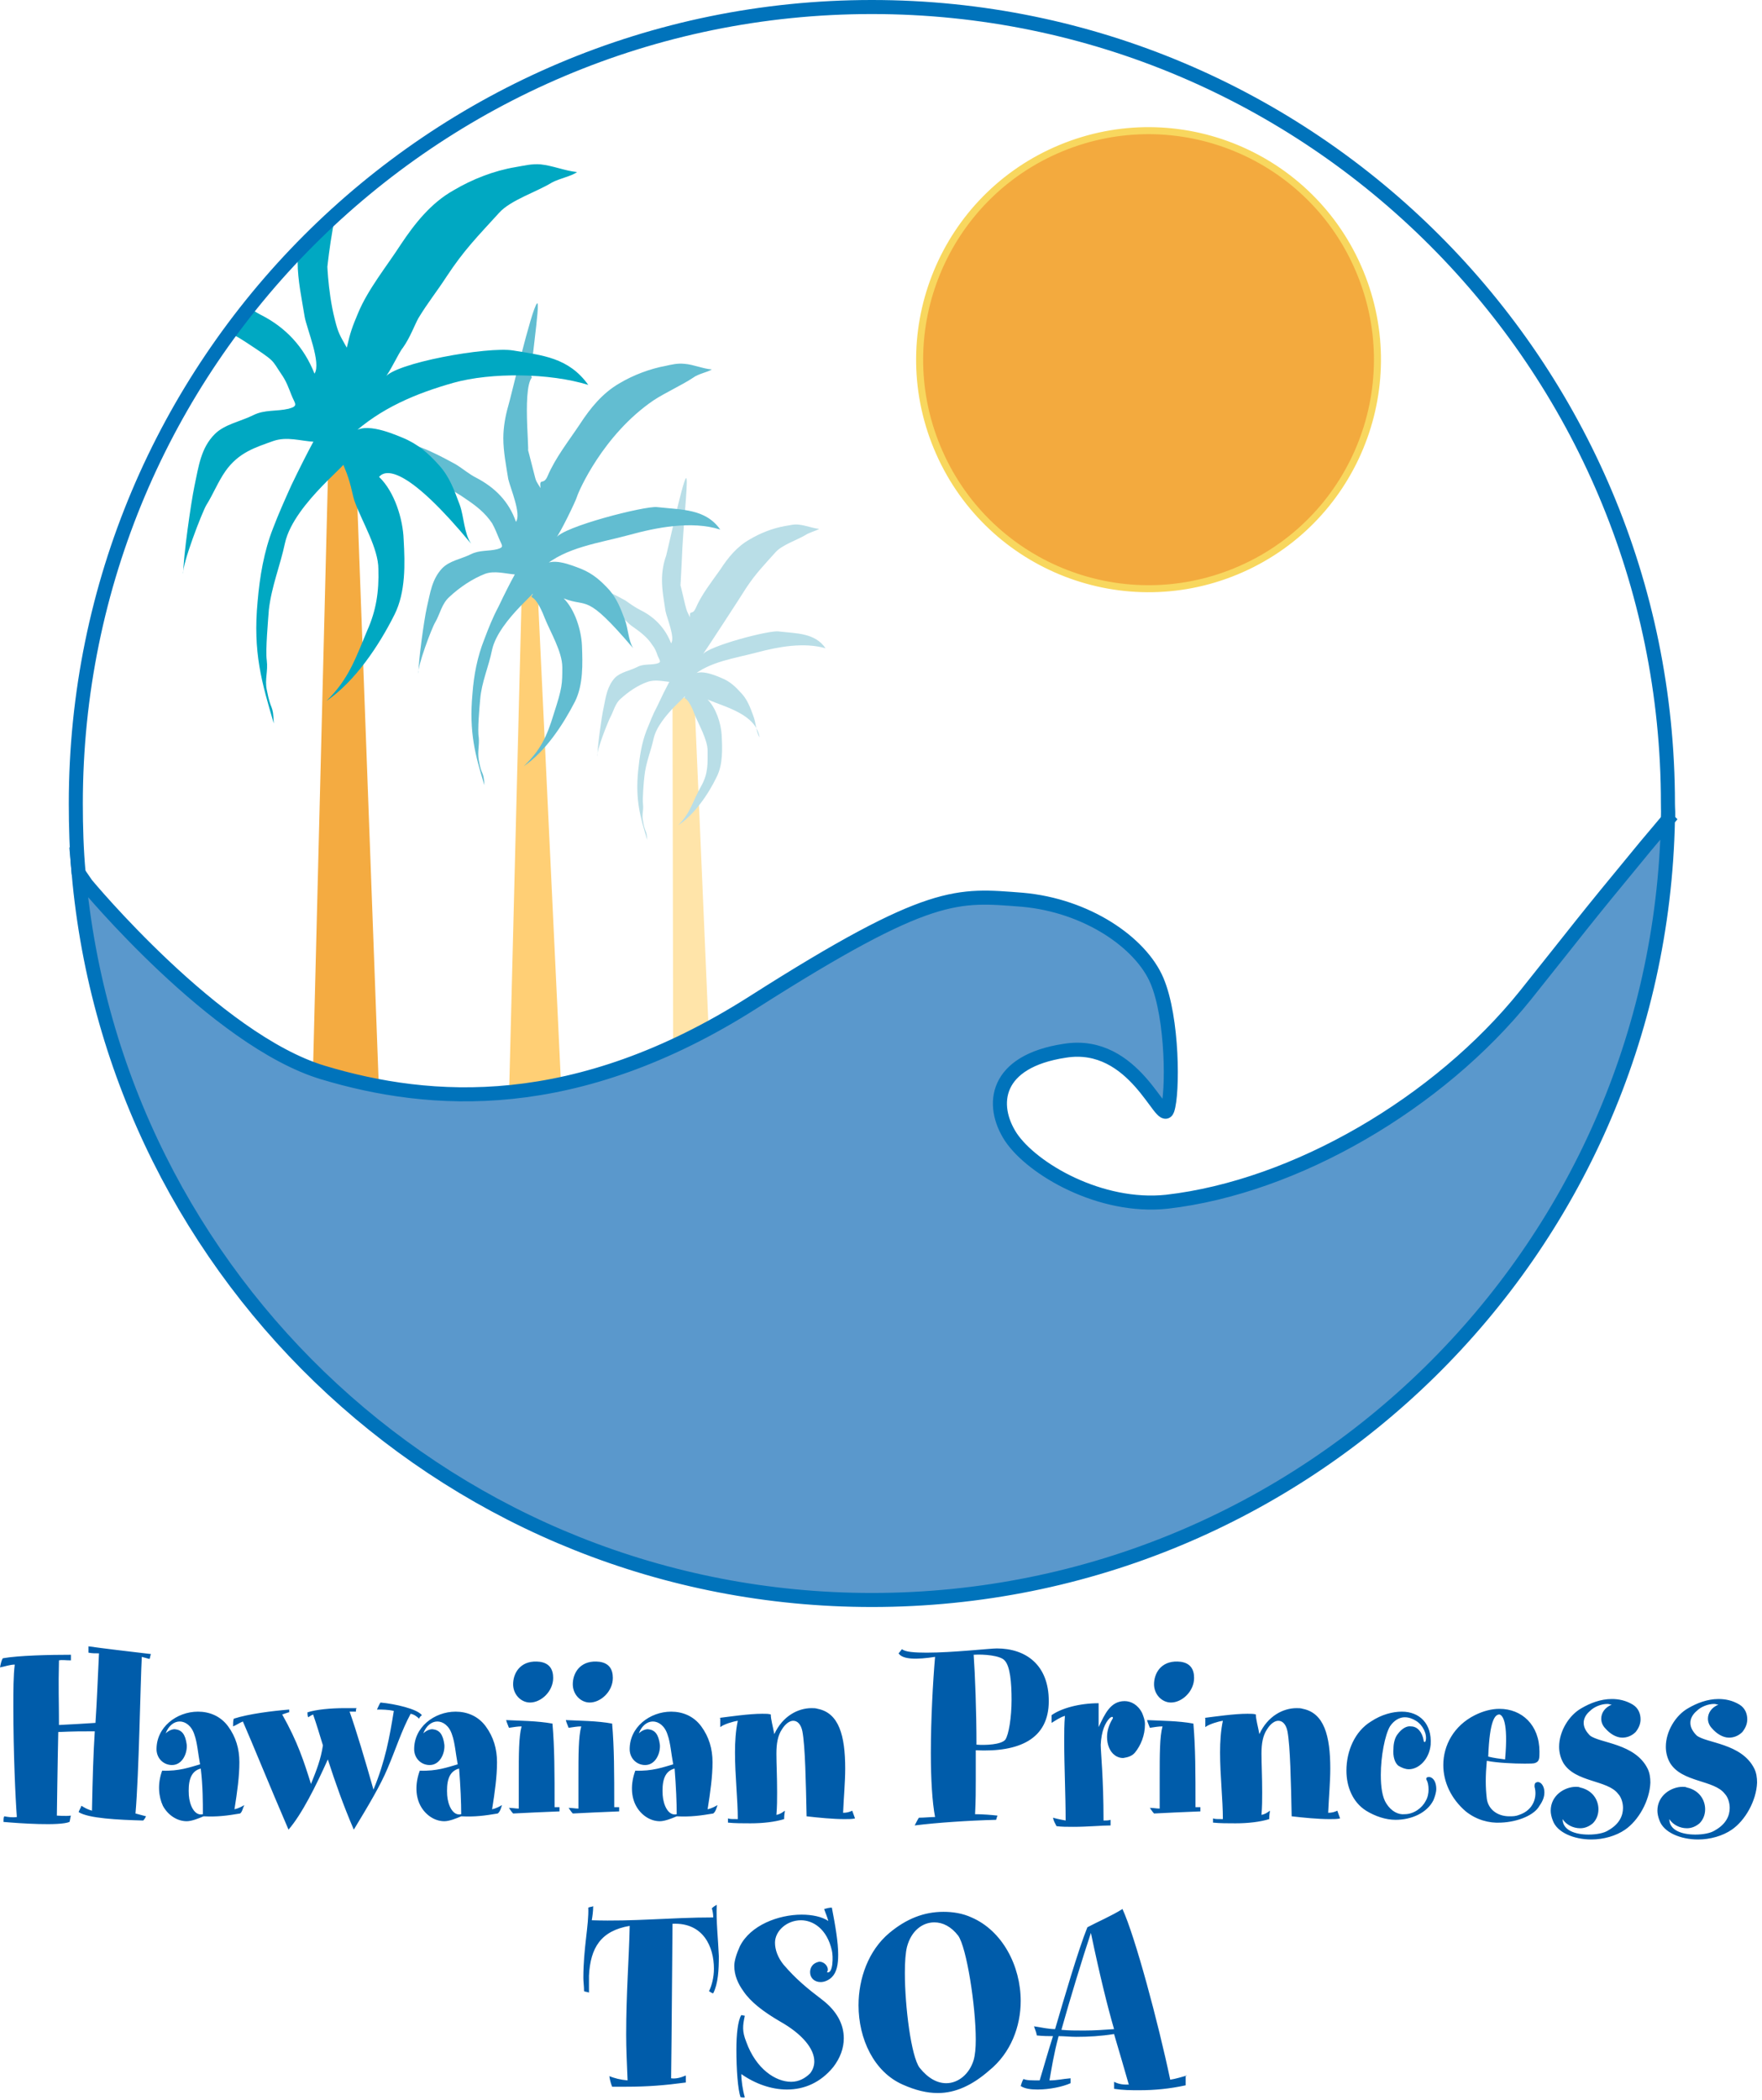 <svg viewBox="0 0 251 299" fill="none" xmlns="http://www.w3.org/2000/svg"><path d="m95.9 154-.1-54.3 3.1-.7 2.3 53.5-5.3 1.5Z" fill="#FFE4A9"></path><path d="M97.7 98.8c1.1-.4-3.9 3.1-4.6 6.4-.4 1.8-1.1 3.4-1.3 5.3-.1.8-.3 3.3-.2 4 .1.9-.2 1.5 0 2.4.3 1.8.5 1.1.6 2.7-1-3.3-1.7-5.7-1.3-9.8.2-2 .5-4 1.2-5.8.5-1.2.9-2.3 1.5-3.4 1.3-2.8 2.5-5 1.9-3.5-1.1-.1-2.2-.4-3.3 0-1.4.5-2.7 1.4-3.8 2.4-.8.7-1 1.8-1.5 2.7-.3.6-2 4.8-1.8 5.5 0-1.4.6-5.7.9-7 .3-1.5.5-3 1.6-4.2.8-.8 2.1-1 3.1-1.5.9-.5 1.8-.3 2.8-.5.8-.2.5-.4.2-1.1-.2-.6-.4-1.1-.8-1.6-.7-1.1-1.8-1.9-2.8-2.6-1.1-.7-3.4-3.9-4.7-2.9.5-.9-1.7-1.7-1-2.5.5-.6 3.8 1.2 4.7 1.7.7.5 1.4 1 2.2 1.4 2 1 3.5 2.6 4.3 4.7.6-.8-.6-3.6-.8-4.6-.2-1.4-.5-2.9-.5-4.4 0-1.2.2-2.4.6-3.5.2-.7 2.3-10.4 2.8-11 .4-.4-.2 4.8-.5 10-.1 2.5-.4 7.9-.3 5.4 0-.5.1.1.7 2.6.3 1.1.2.8.7 1.8-.1-1.2.3-.2.8-1.3.8-1.9 2.3-3.8 3.5-5.5 1.1-1.7 2.4-3.3 4.2-4.3 1.5-.9 3.3-1.6 5-1.9.7-.1 1.3-.3 2-.2 1 .1 1.9.5 2.9.6-.5.3-1.4.5-2 .9-1.2.7-3.3 1.4-4.2 2.4-1.7 1.9-2.8 3-4.2 5.1-.8 1.3-5.9 9.1-6.2 9.5.7-1.2 9.5-3.5 10.8-3.3 2.6.3 5.2.2 6.7 2.4-3.1-.9-6.8-.2-9.8.6-3 .8-6.8 1.3-9.2 3.4.7-1.2 3.2-.2 4.1.2 1.3.5 2.1 1.3 3 2.3.8.9 1.2 2 1.6 3.1.4 1 .4 2.3.9 3.1-.5-3.3-4.8-4.3-7.4-5.4 1.2 1.2 1.9 3.4 2 5 .1 2 .2 4.2-.7 6-1.2 2.5-3.2 5.4-5.5 6.9 1.8-1.8 2-3.3 3.3-5.6 1-1.8.9-3.2.9-5 0-1.6-1.3-3.8-1.9-5.3-.2-.6-.8-2-1.4-2.2" fill="#B9DEE7"></path><path d="M176.088 81.331c16.634-6.89 24.533-25.961 17.643-42.595-6.89-16.634-25.961-24.533-42.595-17.643s-24.534 25.961-17.643 42.595c6.89 16.634 25.961 24.533 42.595 17.643Z" stroke="#F8D75E" fill="#F3AA3E"></path><path d="m44.3 163.8 2.5-99.3 3.8-.8 3.7 100.1h-10Z" fill="#F4AB41"></path><path d="m72.4 160.5 1.9-75.3 2.3-.8 3.5 73.8-7.7 2.3Z" fill="#FFCF75"></path><path d="M76.2 83.9c1.5-.5-5.1 4.2-6.1 8.6-.5 2.5-1.5 4.6-1.7 7.1-.1 1.1-.4 4.4-.2 5.4.1 1.2-.2 2 0 3.2.4 2.4.7 1.4.8 3.6-1.3-4.3-2.2-7.5-1.7-13 .2-2.7.7-5.3 1.7-7.8.6-1.6 1.2-3.1 2-4.6 1.8-3.8 3.4-6.6 2.5-4.6-1.5-.1-3-.6-4.4-.1-1.8.7-3.6 1.9-5.1 3.3-1.1 1-1.3 2.4-2 3.6-.5.8-2.6 6.4-2.4 7.3 0-1.8.8-7.6 1.2-9.4.5-2.1.7-4 2.2-5.6 1.1-1.1 2.7-1.3 4.1-2 1.2-.6 2.5-.4 3.7-.7 1.1-.3.7-.5.3-1.5-.3-.7-.6-1.5-1-2.2-1-1.5-2.3-2.5-3.8-3.5-1.4-1-4.7-3-6.4-1.7.7-1.2-2.9-4.7-2-5.8.7-.9 5.9 2 7 2.6 1 .6 1.9 1.4 2.9 1.9 2.7 1.4 4.7 3.4 5.7 6.3.8-1.1-.8-4.8-1.1-6.1-.3-1.9-.7-3.9-.7-5.8 0-1.6.3-3.2.7-4.6.3-.9 3.3-13.8 4.1-14.6.6-.6-1.3 11.1-.7 10.5-1.6 1.8 0 13.2-.8 10-.8-3.5.2.2 1 3.4.4 1.5.2 1.1 1 2.4-.2-1.6.4-.3 1-1.7 1.1-2.6 3-5 4.6-7.4 1.5-2.3 3.2-4.4 5.6-5.8 2-1.2 4.4-2.1 6.6-2.5.9-.2 1.7-.4 2.7-.3 1.3.1 2.6.7 3.9.8-.6.4-1.9.6-2.7 1.2-1.5 1-4.1 2.2-5.6 3.2-7.2 4.9-10.7 13-10.9 13.7-.2.7-2.5 5.4-3 5.9.9-1.6 12.7-4.6 14.4-4.4 3.5.4 6.9.2 9 3.2-4.1-1.3-9.1-.3-13.1.8s-9 1.7-12.2 4.6c.9-1.7 4.2-.3 5.5.2 1.7.7 2.8 1.7 4 3 1.1 1.3 1.6 2.6 2.2 4.2.5 1.3.5 3 1.2 4.1-6.9-8.1-6.4-5.7-9.9-7.1 1.6 1.6 2.5 4.5 2.6 6.7.1 2.6.2 5.6-1 8-1.7 3.3-4.2 7.1-7.3 9.2 2.4-2.3 3.3-4.2 4.3-7.5 1.2-3.7 1.2-4.2 1.2-6.6 0-2.2-1.7-5-2.5-7-.3-.8-1.1-2.7-1.9-3" fill="#62BDD1"></path><path d="M47.8 30.5c-1.2 5.8-1.3 10.1-1.2 6.8 0-.8 0 3.9 1.1 8.2.5 2 .7 2.2 1.7 4 .5-2.2.8-3 1.6-4.9 1.4-3.4 4.1-6.7 6.1-9.8 2-3 4.3-5.9 7.5-7.7 2.7-1.6 5.8-2.8 8.8-3.3 1.2-.2 2.3-.5 3.6-.4 1.8.2 3.4.9 5.2 1.1-.8.6-2.5.9-3.6 1.5-2.1 1.3-5.9 2.5-7.5 4.3-3.1 3.4-5 5.3-7.5 9.1-1.5 2.3-2.6 3.6-4 5.9-.5.9-1.2 2.8-2.2 4.2-.6.7-1.9 3.6-2.6 4.3 1.2-2.1 14.7-4.5 18.3-3.9 4.2.7 7.9 1 10.7 4.9-5.5-1.7-13.8-1.8-19.2-.3C59.3 56 54.2 58.1 50 62c1.3-2.2 5.6-.4 7.3.3 2.2.9 3.7 2.2 5.3 4 1.5 1.7 2.1 3.5 2.9 5.6.6 1.7.6 4 1.6 5.5-8.7-10.5-12-10.8-13.1-9.5 2.2 2.1 3.4 6 3.5 8.9.2 3.5.3 7.5-1.3 10.7-2.2 4.4-5.6 9.5-9.7 12.3 3.2-3.1 4.2-6.2 5.8-10 1.3-2.9 1.7-5.6 1.6-8.8 0-2.9-2.3-6.7-3.3-9.4-.4-1-.5-2.3-1.2-4.2l-.6-1.5c2-.7-6.9 5.6-8.2 11.4-.7 3.3-1.9 6.1-2.3 9.5-.1 1.4-.5 5.8-.3 7.2.2 1.6-.3 2.7 0 4.2.6 3.2.9 1.9 1 4.8-1.7-5.8-3-10.1-2.3-17.4.3-3.5.9-7.1 2.2-10.4.8-2.1 1.7-4.1 2.6-6.1 2.4-5 4.5-8.8 3.3-6.2-2-.1-3.9-.8-5.9-.1-2.5.9-4.9 1.6-6.8 4.3-1.1 1.6-1.7 3.2-2.7 4.8-.6 1-3.5 8.5-3.3 9.8 0-2.4 1.1-10.1 1.6-12.5.6-2.8.9-5.4 2.9-7.4 1.4-1.4 3.7-1.8 5.5-2.7 1.6-.8 3.3-.5 5-.9 1.5-.4.9-.7.4-2-.4-1-.7-1.9-1.4-2.9-1.5-2.2-.7-1.7-5.1-4.6-.8-.5-1.2-.8-2.5-1.4l2.9-3.6c.8.6.8.6 1.7 1.1 3.6 1.8 6.2 4.6 7.7 8.4 1-1.5-1.1-6.4-1.4-8.1-.4-2.5-1-5.2-1-7.8 0-.9.1-1.1.3-2l5.1-4.8Z" fill="#00A8C2"></path><path d="M11.2 124.3S23.5 164 38.1 177c14.6 13 107.6 15.5 107.6 15.5l68.2-22.2 18.4-39.8s4.6-7.7 5.3-13.8c.1-.8 0-1.5 0-2.3C237.6 51.8 186.8 1 124.2 1 61.5 1 10.8 51.8 10.8 114.4c0 3.3.1 6.7.4 9.9Z" stroke-width="2" stroke="#0073BB"></path><path d="M237.6 116.7c-1.2 61.6-51.5 111.1-113.4 111.1-59.3 0-107.9-45.5-113-103.5l1.1 1.6s18.4 22.2 33.7 26.8c15.3 4.6 36 6.1 61.3-10 25.3-16.1 29.1-15.3 38.3-14.6 9.2.8 16.9 6.1 19.2 11.5 2.3 5.4 2.3 16.1 1.5 18.4-.8 2.3-4.6-10-14.6-8.4-10 1.5-10.7 7.7-7.7 12.3 3.1 4.6 12.8 10.2 22.2 9.2 18.4-2.1 38.8-14.1 51.1-29.4 8-10 7.6-9.7 17.1-21.2l3.2-3.8Z" stroke-width="2" stroke="#0073BB" fill="#5A98CC"></path><path d="M20.8 258.6c-.1.2-.2.4-.4.6-3.6-.1-7.8-.3-9.2-1.2.1-.3.3-.6.4-.9.5.3.8.5 1.5.7.1-5 .2-8.1.4-11.3-1.8 0-3 0-5.2.1-.1 4.4-.2 11.9-.2 11.9s1.3.1 2 0c-.1.3-.1.6-.2.9-1.4.6-7.2.2-9.4 0 0-.3 0-.6.1-.8.6.1 1.1.2 1.8.1-.2-2.6-.5-9.1-.5-15.7 0-2.3 0-4.4.2-6-.7 0-1.5.3-2.1.4.1-.5.2-1 .4-1.3 2.2-.4 6.7-.5 9.7-.5v.8c-.8 0-1.2-.1-1.7 0-.1 4 0 5.6 0 9.2 2.2-.1 3.5-.2 5.2-.3.2-3 .3-5.7.5-9.9-.6 0-1 0-1.5-.1v-.9c2.1.3 5.5.7 8.9 1.1-.1.2-.1.5-.2.7l-1.1-.3c-.2 3.6-.4 16.6-.9 22.3l1.5.4Zm8.1-.3c-1.2.3-1.9-1.3-2-2.7-.1-1.7.1-3.4 1.7-3.8.3 2.5.3 4.9.3 6.5Zm5.9-1.3c-.3.2-.9.5-1.4.6.4-2.5.7-4.7.7-6.7 0-1.9-.5-3.6-1.6-5.1-1.1-1.5-2.7-2.1-4.3-2.1-3 0-6 2.2-5.9 5.5.1 1.3 1.1 2.1 2.2 2.1 1.5 0 2.2-1.7 2.1-2.9-.2-1.5-.7-2.1-1.7-2.2-.4 0-.9.2-1.3.6.4-1.1 1.2-1.7 2-1.7s1.7.6 2.1 1.9c.4 1.1.5 2.6.8 4.2-1.4.4-3 1-5.4.9-.7 1.9-.5 3.7.1 5 .7 1.3 2 2.2 3.4 2.2.7 0 1.7-.4 2.4-.7 2 .1 3.4-.1 5.2-.4.3-.2.4-.8.6-1.2Zm6.3-13.2c-.3.1-.6.2-.9.3 2.2 3.9 3.1 6.7 4.1 9.9.8-2 1.4-3.5 1.7-5.5-.4-1.3-.9-3-1.4-4.4-.2.1-.4.2-.7.4-.1-.2-.1-.5-.1-.7 1.2-.4 3.3-.6 5.3-.6h1.7c-.1.1-.1.3-.1.5h-.9c.9 2.5 2.3 7.2 3.4 11.1 1.7-4.1 2.3-7.5 2.9-11.2-.8-.2-1.7-.2-2.4-.2.2-.4.3-.7.5-1 2.1.2 5.2.9 5.9 1.8-.1.1-.3.2-.4.5-.3-.3-.7-.6-1.2-.7-1.3 2.4-2.1 5-3.3 7.8-1 2.4-2.8 5.4-4.8 8.7-1.5-3.5-2.6-6.6-3.7-10-1.7 3.8-3.7 7.8-5.6 10-2.8-6.5-5.1-12.2-6.5-15.4-.5.2-.9.5-1.4.7 0-.4-0-.8.1-1.1 2.2-.7 5.5-1.1 7.9-1.3v.4h-.1ZM65.7 258.3c-1.2.3-1.9-1.3-2-2.7-.1-1.7.1-3.4 1.7-3.8.2 2.5.3 4.9.3 6.5Zm5.8-1.3c-.3.2-.9.5-1.4.6.4-2.5.7-4.7.7-6.7 0-1.9-.5-3.6-1.6-5.1-1.1-1.5-2.7-2.1-4.3-2.1-3 0-6 2.2-5.9 5.5.1 1.3 1.1 2.1 2.2 2.1 1.5 0 2.2-1.7 2.1-2.9-.2-1.5-.7-2.1-1.7-2.2-.4 0-.9.2-1.3.6.4-1.1 1.2-1.7 2-1.7s1.7.6 2.1 1.9c.4 1.1.5 2.6.8 4.2-1.4.4-3 1-5.4.9-.7 1.9-.6 3.7.1 5 .7 1.3 2 2.2 3.4 2.2.7 0 1.7-.4 2.4-.7 2 .1 3.4-.1 5.2-.4.3-.2.5-.8.6-1.2Zm4-14.6c-1.3 0-2.5-1.2-2.4-2.8.1-1.7 1.3-3.3 3.8-3 1.4.2 1.9 1.1 1.9 2.3 0 1.9-1.7 3.5-3.3 3.5Zm4.2 15.5c-2.6.1-4.6.2-6.6.3-.2-.2-.4-.5-.6-.8.6 0 .9.1 1.4.1v-4.3c0-3.5 0-5.9.4-7.4-.6 0-1.1.1-1.8.2-.1-.3-.3-.7-.4-1.1 1.9.1 4.4.1 6.6.5.3 3.5.3 6.9.3 11.9h.7v.6Zm4.3-15.5c-1.3 0-2.5-1.2-2.4-2.8.1-1.7 1.3-3.3 3.8-3 1.4.2 1.9 1.1 1.9 2.3 0 1.9-1.7 3.5-3.3 3.5Zm4.2 15.5c-2.6.1-4.6.2-6.6.3-.2-.2-.4-.5-.6-.8.6 0 .9.1 1.4.1v-4.3c0-3.5 0-5.9.4-7.4-.6 0-1.1.1-1.8.2-.1-.3-.3-.7-.4-1.1 1.9.1 4.5.1 6.6.5.3 3.5.3 6.9.3 11.9h.7v.6Zm8.2.4c-1.2.3-1.9-1.3-2-2.7-.1-1.7.1-3.4 1.7-3.8.2 2.5.3 4.9.3 6.5ZM102.2 257c-.3.2-.9.5-1.4.6.4-2.5.7-4.7.7-6.7 0-1.9-.5-3.6-1.6-5.1-1.1-1.5-2.7-2.1-4.3-2.1-3 0-6 2.2-5.9 5.5.1 1.3 1.1 2.1 2.2 2.1 1.5 0 2.2-1.7 2.1-2.9-.2-1.5-.7-2.1-1.7-2.2-.4 0-.9.2-1.3.6.4-1.1 1.2-1.7 2-1.7s1.7.6 2.1 1.9c.4 1.1.5 2.6.8 4.2-1.4.4-3 1-5.4.9-.7 1.9-.6 3.7.1 5 .7 1.3 2 2.2 3.4 2.2.7 0 1.7-.4 2.4-.7 2 .1 3.4-.1 5.2-.4.3-.2.5-.8.6-1.2Zm.2-12.4c1.6-.2 4.3-.6 6.2-.6.5 0 .9 0 1.2.1 0 .7.3 1.7.5 2.8 1.2-2.6 3.4-3.7 5.3-3.7.3 0 .6 0 .9.1 3 .6 3.9 3.8 3.9 8.5 0 1.9-.2 4-.3 6.3.5 0 .9-.1 1.3-.3.1.3.3.8.4 1.1-.4.1-.9.1-1.5.1-1.6 0-3.7-.2-5.4-.4-.1-4.8-.2-10-.6-12.1-.2-1-.7-1.5-1.3-1.5-.5 0-1.1.4-1.6 1.2-.6.9-.8 2-.8 3.5 0 1.4.1 3.2.1 5.5 0 1 0 2-.1 3.2.5-.1.8-.3 1.2-.6 0 .3-.1.5-.1 1.2-1.3.4-3 .6-4.8.6-1.1 0-2.2 0-3.2-.1v-.6c.3.1.6.1 1.4.1 0-2.8-.4-6.2-.4-9.5 0-1.5.1-3.1.4-4.5-.7.1-2 .5-2.5.9v-1.3h-.2Zm41.7-2.6c0 2.5-.4 5-.9 5.7-.6.7-2.8.8-4.1.7 0-4.7-.2-10-.4-12.8 1.4-.1 3.8.1 4.4.8.8.8 1 3.2 1 5.6Zm5.3.2c0-5.2-3.3-7.5-7.4-7.5-1 0-6.3.6-10 .6-1.7 0-3.1-.1-3.5-.5-.2.2-.3.4-.5.6.6.9 2.6.9 5.2.5-.3 3.5-.6 8.9-.6 13.7 0 3.7.2 7 .6 9.1-.7 0-1.5.1-2.3.1-.2.3-.4.7-.6 1.1 3.2-.4 7.7-.7 11.6-.8.1-.3.1-.4.2-.6-.9-.1-2.1-.2-3.2-.2.1-2 .1-3.4.1-4.8v-4.3c6.2.3 10.4-1.6 10.4-7Zm8.9 17.7c-1.3 0-3.4.2-5.4.2-.9 0-1.7 0-2.4-.1-.2-.4-.4-.7-.5-1.2.7.2 1.3.3 1.8.4 0-3.7-.2-7.6-.2-11.3 0-1.2 0-2.4.1-3.6-.7.2-1.4.7-1.9 1v-1.1c1.4-1 4-1.7 6.7-1.7v3.4c.9-1.9 1.7-3.7 3.7-3.7.9 0 1.9.5 2.5 1.7.2.5.4 1 .4 1.6 0 1.6-.6 3-1.4 4-.4.5-1 .7-1.7.8-.4 0-.8-.1-1.2-.4-.7-.5-1.1-1.5-1.1-2.6 0-.9.3-1.8.8-2.6.1-.2 0-.4-.4-.1-.7.7-1.2 1.9-1.3 3.8 0 1.1.4 4.7.4 10.8.4 0 .7 0 1-.1v.8h.1Zm8.5-17.5c-1.3 0-2.5-1.2-2.4-2.8.1-1.7 1.3-3.3 3.8-3 1.4.2 1.9 1.1 1.9 2.3 0 1.9-1.7 3.5-3.3 3.5Zm4.2 15.5c-2.6.1-4.6.2-6.6.3-.2-.2-.4-.5-.6-.8.6 0 .9.1 1.4.1v-4.3c0-3.5 0-5.9.4-7.4-.6 0-1.1.1-1.8.2-.1-.3-.3-.7-.4-1.1 1.9.1 4.5.1 6.6.5.3 3.5.3 6.9.3 11.9h.7v.6Zm.5-13.3c1.6-.2 4.3-.6 6.2-.6.5 0 .9 0 1.2.1 0 .7.3 1.7.5 2.8 1.2-2.6 3.4-3.7 5.3-3.7.3 0 .6 0 .9.1 3 .6 3.9 3.8 3.9 8.5 0 1.9-.2 4-.3 6.3.5 0 .9-.1 1.3-.3.1.3.3.8.4 1.1-.4.1-.9.1-1.5.1-1.6 0-3.7-.2-5.4-.4-.1-4.8-.2-10-.6-12.1-.2-1-.7-1.5-1.3-1.5-.5 0-1.1.4-1.6 1.2-.6.9-.8 2-.8 3.5 0 1.4.1 3.2.1 5.5 0 1 0 2-.1 3.2.5-.1.8-.3 1.2-.6 0 .3-.1.5-.1 1.2-1.3.4-3 .6-4.8.6-1.1 0-2.2 0-3.2-.1v-.6c.3.1.6.1 1.4.1 0-2.8-.4-6.2-.4-9.5 0-1.5.1-3.1.4-4.5-.7.1-2 .5-2.5.9v-1.3h-.2Zm32.7 11.7c-.9 1.8-3.1 2.8-5.4 2.8-1.4 0-2.9-.5-4.2-1.3-1.9-1.2-2.8-3.4-2.8-5.7 0-2.8 1.2-5.6 3.5-7 1.5-1 3.1-1.4 4.4-1.4 2.5 0 4.3 1.7 4.1 4.7-.2 2.1-1.7 3.5-3.1 3.5-.5 0-1-.2-1.5-.5-.5-.4-.8-1.3-.7-2.4 0-.8.2-1.6.6-2.1.6-.8 1.3-1.2 1.9-1.1.9 0 1.6.8 1.8 2 0 .2.2.4.3 0 .2-.9-.4-2.2-1.4-2.8-.5-.3-1-.5-1.6-.5-.7 0-1.5.4-2.1 1.3-.7 1.2-1.3 4.2-1.3 6.9 0 1.7.2 3.2.8 4.1.7 1.1 1.7 1.6 2.6 1.5 1.3 0 2.5-.9 3-1.9.3-.5.4-1.1.4-1.6 0-.6-.1-1.1-.3-1.4-.1-.3.1-.4.4-.4.7.1 1 .9 1 1.7 0 .5-.2 1.1-.4 1.6Zm10.2-5.8c-.8-.1-1.6-.2-2.4-.4.2-5.3 1-6 1.6-6 .4.1 1.3.9.8 6.4Zm5.6 4.7c0-1.1-.7-1.7-1.2-1.4-.2.1-.2.3-.2.6.4 1.4-.1 3.3-2.2 4-.5.2-.9.2-1.4.2-1.7 0-3-1-3.2-2.5-.2-1.7-.2-3.2 0-5.4 1.5.3 3.9.4 5.4.4.7 0 1.3 0 1.5-.1.6-.2.6-.7.6-1.6 0-3.8-2.5-6.1-5.7-6.1-1.1 0-2.3.3-3.5.9-3 1.5-4.5 4.3-4.5 7.1 0 2.4 1.1 4.8 3.2 6.6 1.5 1.2 3.3 1.7 5 1.6 2.5-.1 4.8-1.1 5.5-2.4.5-.7.7-1.3.7-1.9Zm11.5 5.3c-1.3.9-3.1 1.4-4.8 1.4-2.5 0-4.9-1-5.5-2.7-.2-.5-.3-1-.3-1.4 0-2.2 2-3.4 3.6-3.4.2 0 .4 0 .6.1 1.8.4 2.6 1.8 2.6 3.1 0 .8-.3 1.5-.8 2-.6.5-1.2.7-1.8.7-1 0-2-.5-2.5-1.3 0 1.6 1.8 2.2 3.7 2.2 1.1 0 2.2-.2 2.8-.6 1.6-.9 2.1-2.1 2.1-3.2 0-.8-.3-1.6-.7-2-1.5-2-6.1-1.6-7.8-4.4-.4-.7-.6-1.5-.6-2.3 0-2.2 1.4-4.5 3.2-5.5 1.2-.7 2.7-1.3 4.3-1.3 1 0 2 .2 3 .8.8.5 1.1 1.3 1.1 2.1 0 .7-.3 1.3-.7 1.8-.6.6-1.3.8-1.9.8-.9 0-1.8-.6-2.4-1.3-.4-.4-.6-.9-.6-1.4 0-.8.5-1.6 1.5-2-.2 0-.4-.1-.6-.1-.9 0-1.9.4-2.5 1-.6.5-.9 1.1-.9 1.7 0 .7.4 1.3.9 1.8 1.4 1.1 6.4 1.1 8.2 4.7.3.6.4 1.3.4 2-.1 2.6-1.7 5.4-3.6 6.7Zm15.2 0c-1.3.9-3.1 1.4-4.8 1.4-2.5 0-4.9-1-5.5-2.7-.2-.5-.3-1-.3-1.4 0-2.2 2-3.4 3.6-3.4.2 0 .4 0 .6.1 1.8.4 2.6 1.8 2.6 3.1 0 .8-.3 1.5-.8 2-.6.5-1.2.7-1.8.7-1 0-2-.5-2.5-1.3 0 1.6 1.8 2.2 3.7 2.2 1.1 0 2.2-.2 2.8-.6 1.6-.9 2.1-2.1 2.1-3.2 0-.8-.3-1.6-.7-2-1.5-2-6.1-1.6-7.8-4.4-.4-.7-.6-1.5-.6-2.3 0-2.2 1.4-4.5 3.2-5.5 1.2-.7 2.7-1.3 4.3-1.3 1 0 2 .2 3 .8.8.5 1.1 1.3 1.1 2.1 0 .7-.3 1.3-.7 1.8-.6.6-1.3.8-1.9.8-.9 0-1.8-.6-2.4-1.3-.4-.4-.6-.9-.6-1.4 0-.8.5-1.6 1.5-2-.2 0-.4-.1-.6-.1-.9 0-1.9.4-2.5 1-.6.5-.9 1.1-.9 1.7 0 .7.4 1.3.9 1.8 1.4 1.1 6.4 1.1 8.2 4.7.3.6.4 1.3.4 2-.1 2.6-1.7 5.4-3.6 6.7ZM87.2 297.1c-.2-.5-.3-.9-.4-1.5.8.3 1.5.5 2.6.6-.1-2.4-.2-4.5-.2-6.5 0-6 .4-10.7.5-15.5-4.1.7-5.6 3.1-5.8 7.1v2.4c-.2-.1-.5-.1-.7-.2 0-.7-.1-1.3-.1-1.9 0-4.3.8-7.5.7-10 .2-.1.5-.1.7-.2 0 .7-.1 1.4-.2 2 6.1.2 11.1-.4 17.3-.4 0-.5-.1-1-.2-1.3.2-.2.5-.4.7-.5-.1 2.3.2 4.9.3 7.3 0 2-.1 3.9-.8 5.3-.2 0-.4-.2-.6-.3.4-.8.7-2 .7-3.2 0-3.1-1.5-6.6-5.9-6.4-.1 10.7-.1 14.1-.2 22 .7.1 1.4-.1 2.1-.4v1c-3 .4-5.4.6-8.5.6h-2Zm18.2-20c1.5-3 5.5-4.5 8.8-4.5 1.5 0 2.9.3 3.8.9-.2-.7-.4-1.1-.6-1.7.4-.1.7-.2 1.1-.2.5 2.6.9 4.9.9 6.7 0 1.4-.2 2.5-.9 3.2-.4.4-1 .7-1.6.7-.9 0-1.5-.6-1.5-1.4 0-.6.3-1.3 1.3-1.5.9 0 1.5 1 1.1 1.5.9.3.9-2.3.7-3.1-.7-3.1-2.7-4.3-4.4-4.3-2 0-3.7 1.5-3.7 3.2 0 1 .4 2.1 1.2 3.1 1.8 2.1 3.4 3.4 5.5 5s3.1 3.5 3.1 5.5c0 1.4-.5 2.8-1.5 4.1-1.8 2.2-4.1 3.2-6.6 3.2-2.2 0-4.5-.8-6.5-2.2 0 .9.2 2.3.5 3.3-.2.1-.4 0-.6 0-.4-1.1-.6-4-.6-6.8 0-2.1.2-4.1.7-4.9l.5.1c-.3 1.4-.4 2.2.2 3.7 1.4 3.9 4.2 5.7 6.4 5.7 1.1 0 2-.5 2.7-1.2.4-.5.6-1.1.6-1.7 0-1.8-1.7-3.9-4.9-5.7-2.4-1.4-4.2-2.8-5.2-4.3-.8-1.1-1.3-2.3-1.3-3.6 0-.7.3-1.7.8-2.8Zm33.6 13.3c0 1.2-.1 2.2-.3 2.9-.6 2-2.2 3.3-3.9 3.3-1.3 0-2.6-.7-3.8-2.2-1.2-1.6-2.1-8.7-2.1-13.5 0-1.6.1-2.9.3-3.7.6-2.3 2.2-3.5 3.9-3.5 1.2 0 2.4.6 3.4 1.9 1.2 1.7 2.5 10 2.5 14.8Zm6.4-5.5c0-5-2.6-10-7-11.9-1.3-.6-2.7-.8-4-.8-2.8 0-5.3 1-7.7 3-3 2.5-4.4 6.5-4.4 10.3 0 4.8 2.2 9.5 6.3 11.3 1.8.8 3.4 1.2 5 1.2 2.5 0 4.9-1.1 7.3-3.2 3.1-2.5 4.5-6.3 4.5-9.9Zm13.3 4c-1.4.1-2.8.2-4.3.2-1.1 0-2.2 0-3.2-.1 1.2-4.3 3-10.2 4.2-13.8 1.3 6.2 2.4 10.6 3.3 13.7Zm10.4 6.6c-.7.2-1.7.5-2.4.6-1.7-8.1-5-20.4-6.8-24.3-1.6 1-3.5 1.8-5 2.6-1.3 3.2-3.4 10.4-4.6 14.5-.8 0-1.8-.2-3-.4.1.4.3.7.4 1.3.9.1 1.7.1 2.3.1-.8 2.5-1.4 4.7-1.9 6.3-1.2 0-1.9 0-2.3-.2-.2.3-.3.7-.4 1 .6.4 1.5.5 2.4.5 1.7 0 3.6-.4 4.7-.9v-.7c-1.2.1-1.9.3-3 .3.3-1.7.6-3.7 1.3-6.3.8 0 1.7.1 2.5.1 1.8 0 3.5-.1 5.4-.4.8 2.7 1.5 5.1 2.1 7.2-.7 0-1.3 0-2.1-.4v1c1.3.2 2.4.2 3.6.2 2.2 0 4.3-.2 6.6-.7v-1.4h.2Z" fill="#005CAA"></path></svg>